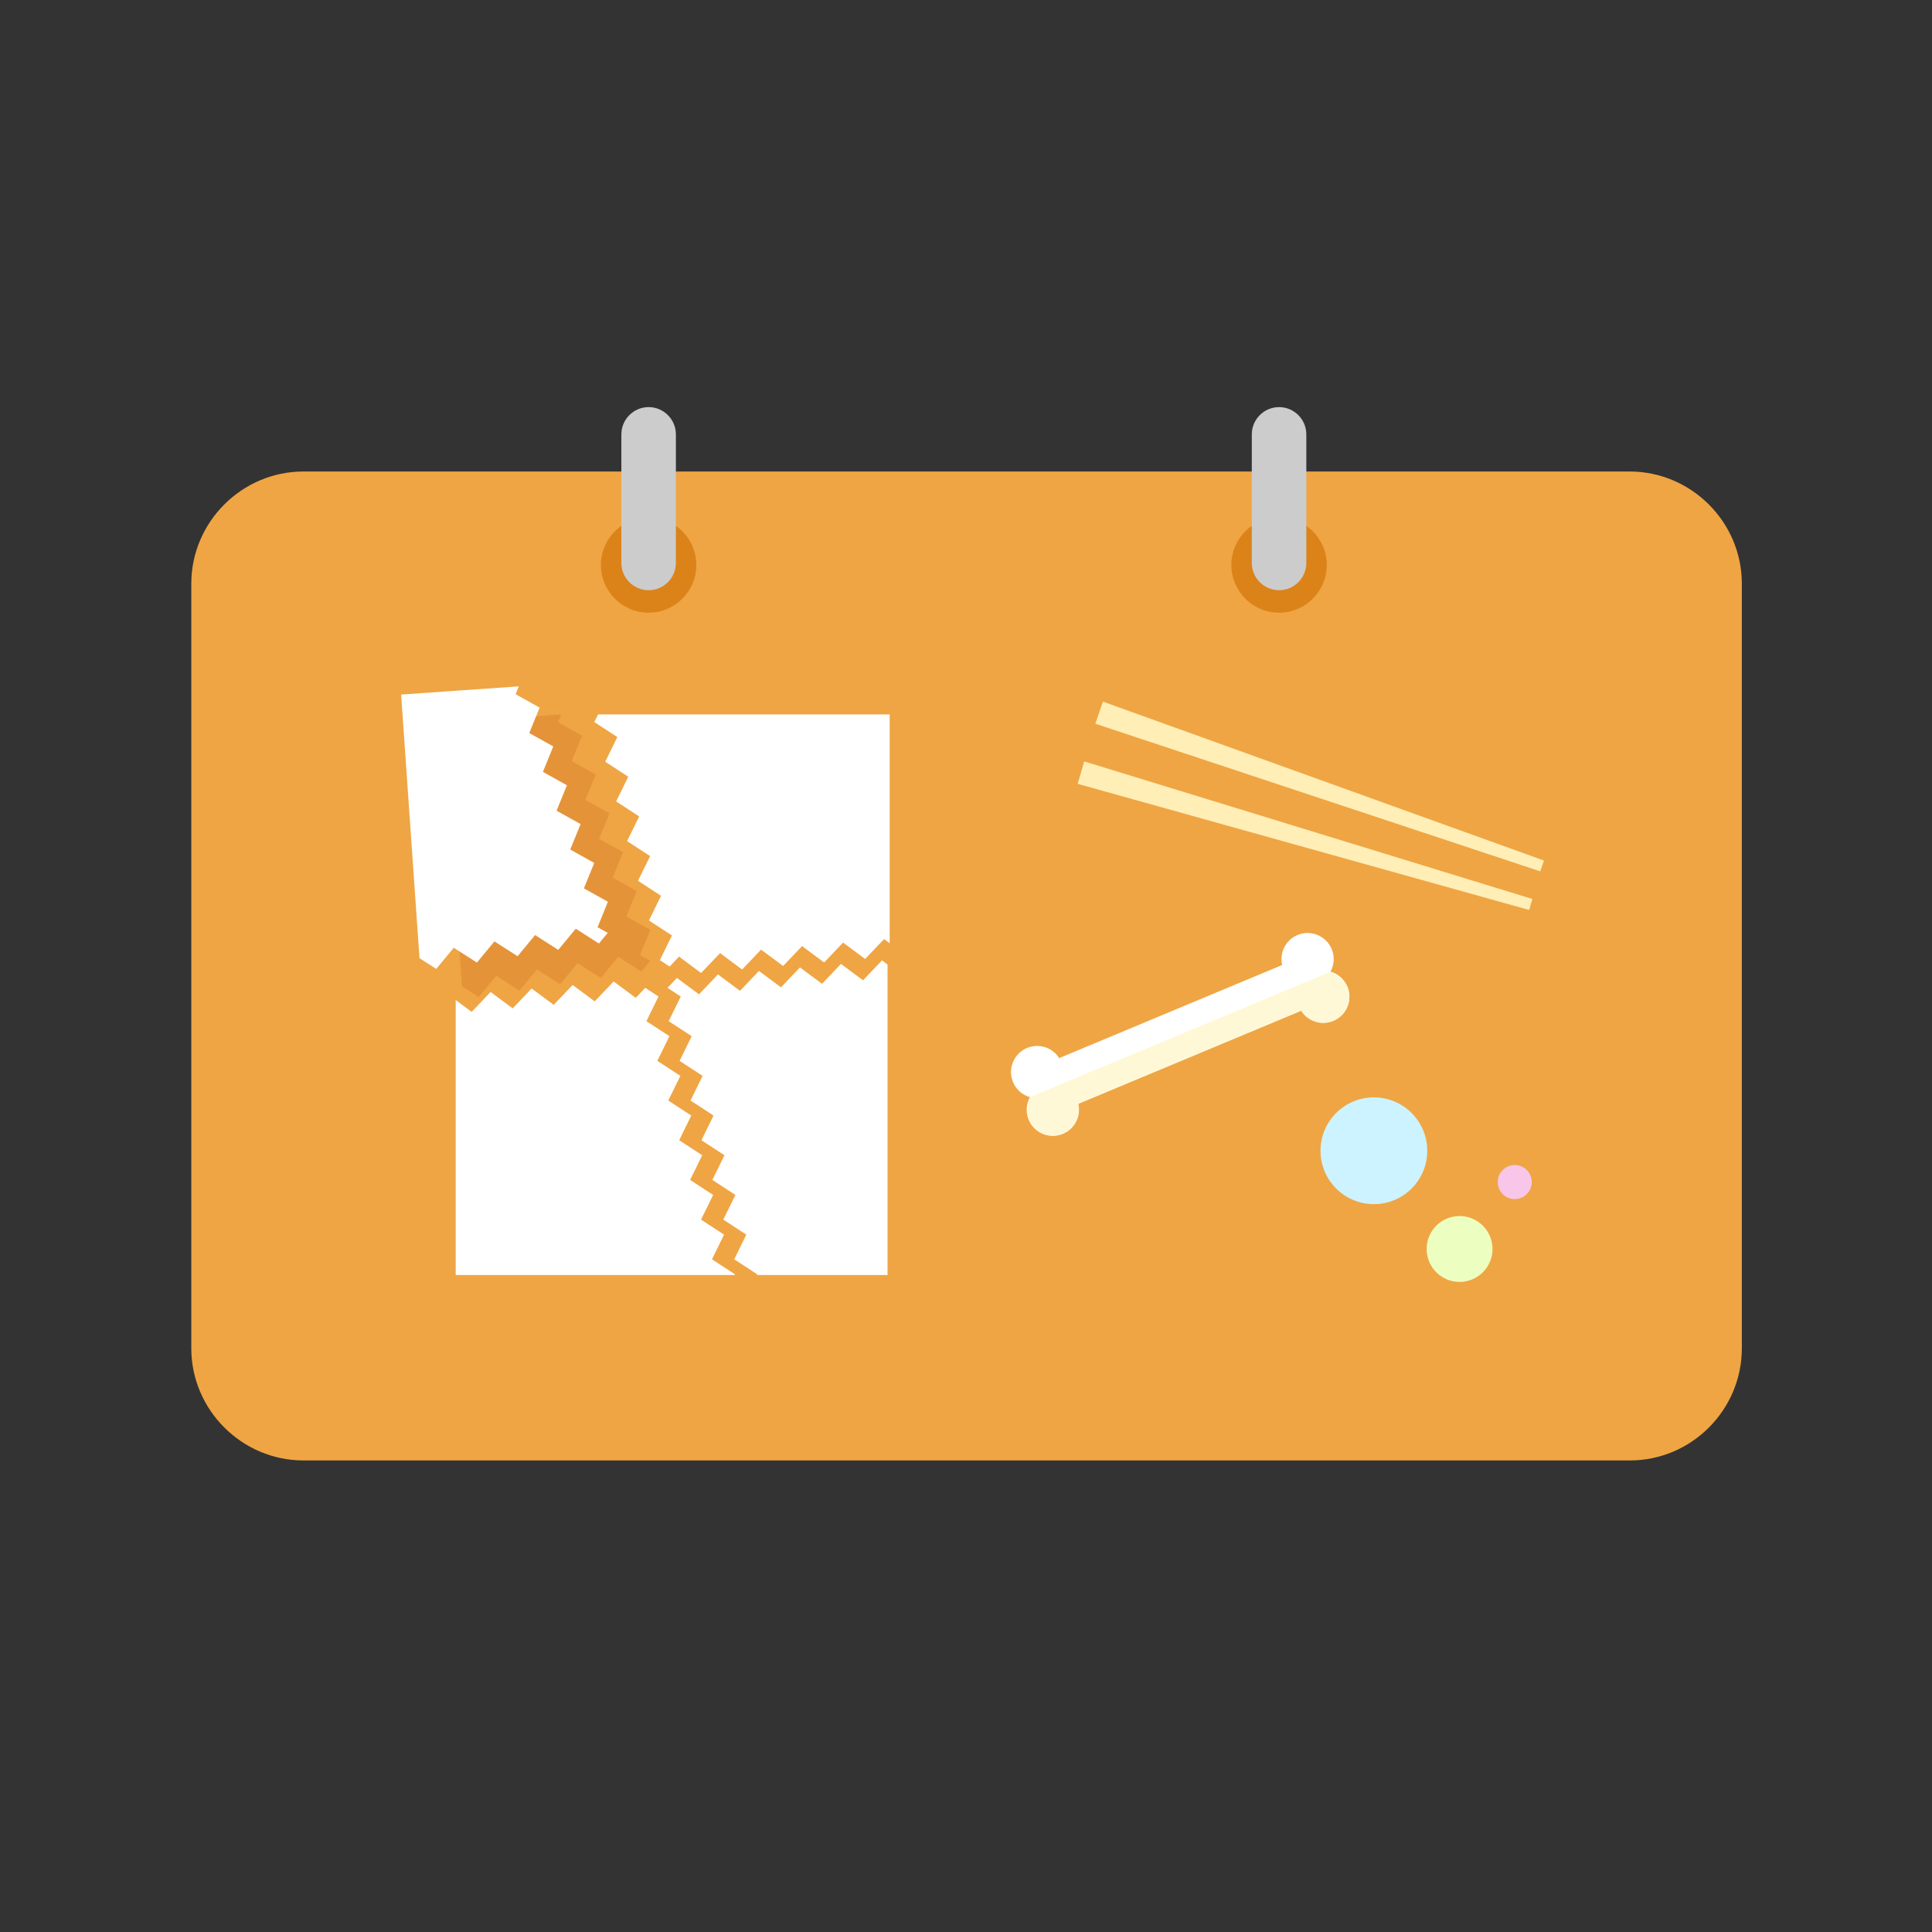 <?xml version="1.0" encoding="utf-8"?>
<!-- Generator: Adobe Illustrator 18.1.1, SVG Export Plug-In . SVG Version: 6.00 Build 0)  -->
<svg version="1.1" id="レイヤー_1" xmlns="http://www.w3.org/2000/svg" xmlns:xlink="http://www.w3.org/1999/xlink" x="0px"
	 y="0px" width="850.4px" height="850.4px" viewBox="0 -0.01 850.4 850.4" style="enable-background:new 0 -0.01 850.4 850.4;"
	 xml:space="preserve">
<rect x="0" y="-0.01" width="850.4" height="850.4" fill="#333333" stroke="none"/>
<path style="fill:#EFA543;" d="M717.4,642.83H133.6c-27.1,0-49.4-22.2-49.4-49.4v-336.5c0-27.1,22.2-49.4,49.4-49.4h583.7
	c27.1,0,49.4,22.2,49.4,49.4v336.5C766.7,620.63,744.5,642.83,717.4,642.83z"/>
<g>
	<circle style="fill:#DB8319;" cx="285.5" cy="248.68" r="21"/>
	<path style="fill:#CCCCCC;" d="M285.5,259.78L285.5,259.78c-6.6,0-12-5.4-12-12v-56.6c0-6.6,5.4-12,12-12l0,0c6.6,0,12,5.4,12,12
		v56.6C297.5,254.38,292.1,259.78,285.5,259.78z"/>
	<circle style="fill:#DB8319;" cx="563" cy="248.68" r="21"/>
	<path style="fill:#CCCCCC;" d="M563,259.78L563,259.78c-6.6,0-12-5.4-12-12v-56.6c0-6.6,5.4-12,12-12l0,0c6.6,0,12,5.4,12,12v56.6
		C575,254.38,569.6,259.78,563,259.78z"/>
</g>
<g>
	<polygon style="fill:#E59339;" points="218.43,429.511 228.619,436.033 236.331,426.715 246.519,433.236 254.232,423.919 
		264.419,430.44 272.133,421.123 282.322,427.644 286.2,422.96 281.721,420.465 286.276,409.259 275.709,403.373 280.264,392.167 
		269.697,386.281 274.252,375.074 263.685,369.188 268.24,357.983 257.673,352.096 262.228,340.891 251.661,335.006 256.216,323.8 
		245.649,317.915 247.059,314.448 195.26,318.057 203.348,434.112 210.718,438.829 	"/>
	<polygon style="fill:#FFFFFF;" points="199.732,417.161 209.92,423.682 217.633,414.365 227.82,420.886 235.534,411.569 
		245.721,418.09 253.435,408.772 263.623,415.293 267.501,410.609 263.023,408.115 267.578,396.909 257.011,391.023 
		261.566,379.817 250.998,373.931 255.553,362.724 244.986,356.837 249.541,345.632 238.974,339.746 243.529,328.541 
		232.963,322.655 237.518,311.449 226.951,305.564 228.36,302.097 176.562,305.707 184.65,421.761 192.019,426.478 	"/>
	<polygon style="fill:#FFFFFF;" points="263.24,314.448 261.593,317.808 271.725,324.414 266.402,335.276 276.534,341.882 
		271.211,352.743 281.344,359.35 276.02,370.211 286.153,376.818 280.83,387.681 290.962,394.288 285.639,405.15 295.771,411.756 
		290.448,422.619 294.742,425.418 298.891,421.062 308.601,428.276 316.944,419.517 326.654,426.731 334.996,417.972 
		344.703,425.186 353.046,416.427 362.756,423.641 371.099,414.882 380.809,422.096 389.152,413.337 391.604,415.158 
		391.604,314.448 	"/>
	<polygon style="fill:#FFFFFF;" points="379.876,431.484 370.166,424.271 361.824,433.03 352.113,425.816 343.77,434.575 
		334.063,427.361 325.721,436.12 316.011,428.906 307.668,437.665 297.959,430.451 293.81,434.807 299.648,438.613 294.324,449.472 
		304.456,456.079 299.133,466.942 309.266,473.548 303.942,484.41 314.075,491.018 308.753,501.882 318.885,508.489 
		313.562,519.353 323.696,525.961 318.372,536.822 328.505,543.43 323.183,554.297 333.316,560.905 333.172,561.199 
		390.671,561.199 390.671,424.546 388.219,422.726 	"/>
	<polygon style="fill:#FFFFFF;" points="313.387,554.297 318.709,543.43 308.576,536.822 313.9,525.961 303.767,519.353 
		309.09,508.489 298.957,501.882 304.28,491.018 294.147,484.41 299.47,473.548 289.338,466.942 294.661,456.079 284.528,449.472 
		289.852,438.613 284.014,434.807 279.82,439.21 270.109,431.996 261.766,440.755 252.057,433.541 243.715,442.3 234.005,435.086 
		225.663,443.845 215.953,436.631 207.612,445.39 200.588,440.172 200.588,561.199 323.376,561.199 323.52,560.905 	"/>
</g>
<polygon style="fill:#FFEEB6;" points="677.971,383.534 482.12,318.546 485.472,308.813 679.613,378.767 "/>
<polygon style="fill:#FFEEB6;" points="673.098,400.535 474.356,345.014 477.237,335.132 674.51,395.695 "/>
<path style="fill:#FFFFFF;" d="M585.64,427.668c1.609-2.956,1.918-6.586,0.521-9.933c-2.447-5.861-9.182-8.628-15.043-6.181
	c-5.254,2.194-8.009,7.833-6.762,13.2l-98.136,40.978c-2.94-4.66-8.887-6.665-14.141-4.471c-5.861,2.447-8.628,9.182-6.181,15.043
	c1.398,3.348,4.196,5.68,7.43,6.614c-1.609,2.956-1.918,6.586-0.521,9.934c2.447,5.861,9.182,8.628,15.043,6.181
	c5.254-2.194,8.009-7.833,6.762-13.2l98.136-40.978c2.94,4.66,8.887,6.665,14.141,4.471c5.861-2.447,8.628-9.182,6.181-15.043
	C591.673,430.934,588.874,428.602,585.64,427.668z"/>
<path style="fill:#FFF8D7;" d="M585.64,427.668l-132.312,55.249c0,0-1.918,6.586-0.521,9.934c2.447,5.861,9.182,8.628,15.043,6.181
	c5.254-2.194,8.009-7.833,6.762-13.2l98.136-40.978c2.94,4.66,8.887,6.665,14.141,4.471c5.861-2.447,8.628-9.182,6.181-15.043
	C591.673,430.934,585.64,427.668,585.64,427.668z"/>
<circle style="fill:#CCF3FF;" cx="604.736" cy="506.515" r="23.5"/>
<circle style="fill:#F7C6E9;" cx="666.736" cy="520.297" r="7.5"/>
<circle style="fill:#EDFFC0;" cx="642.452" cy="549.75" r="14.5"/>
</svg>
